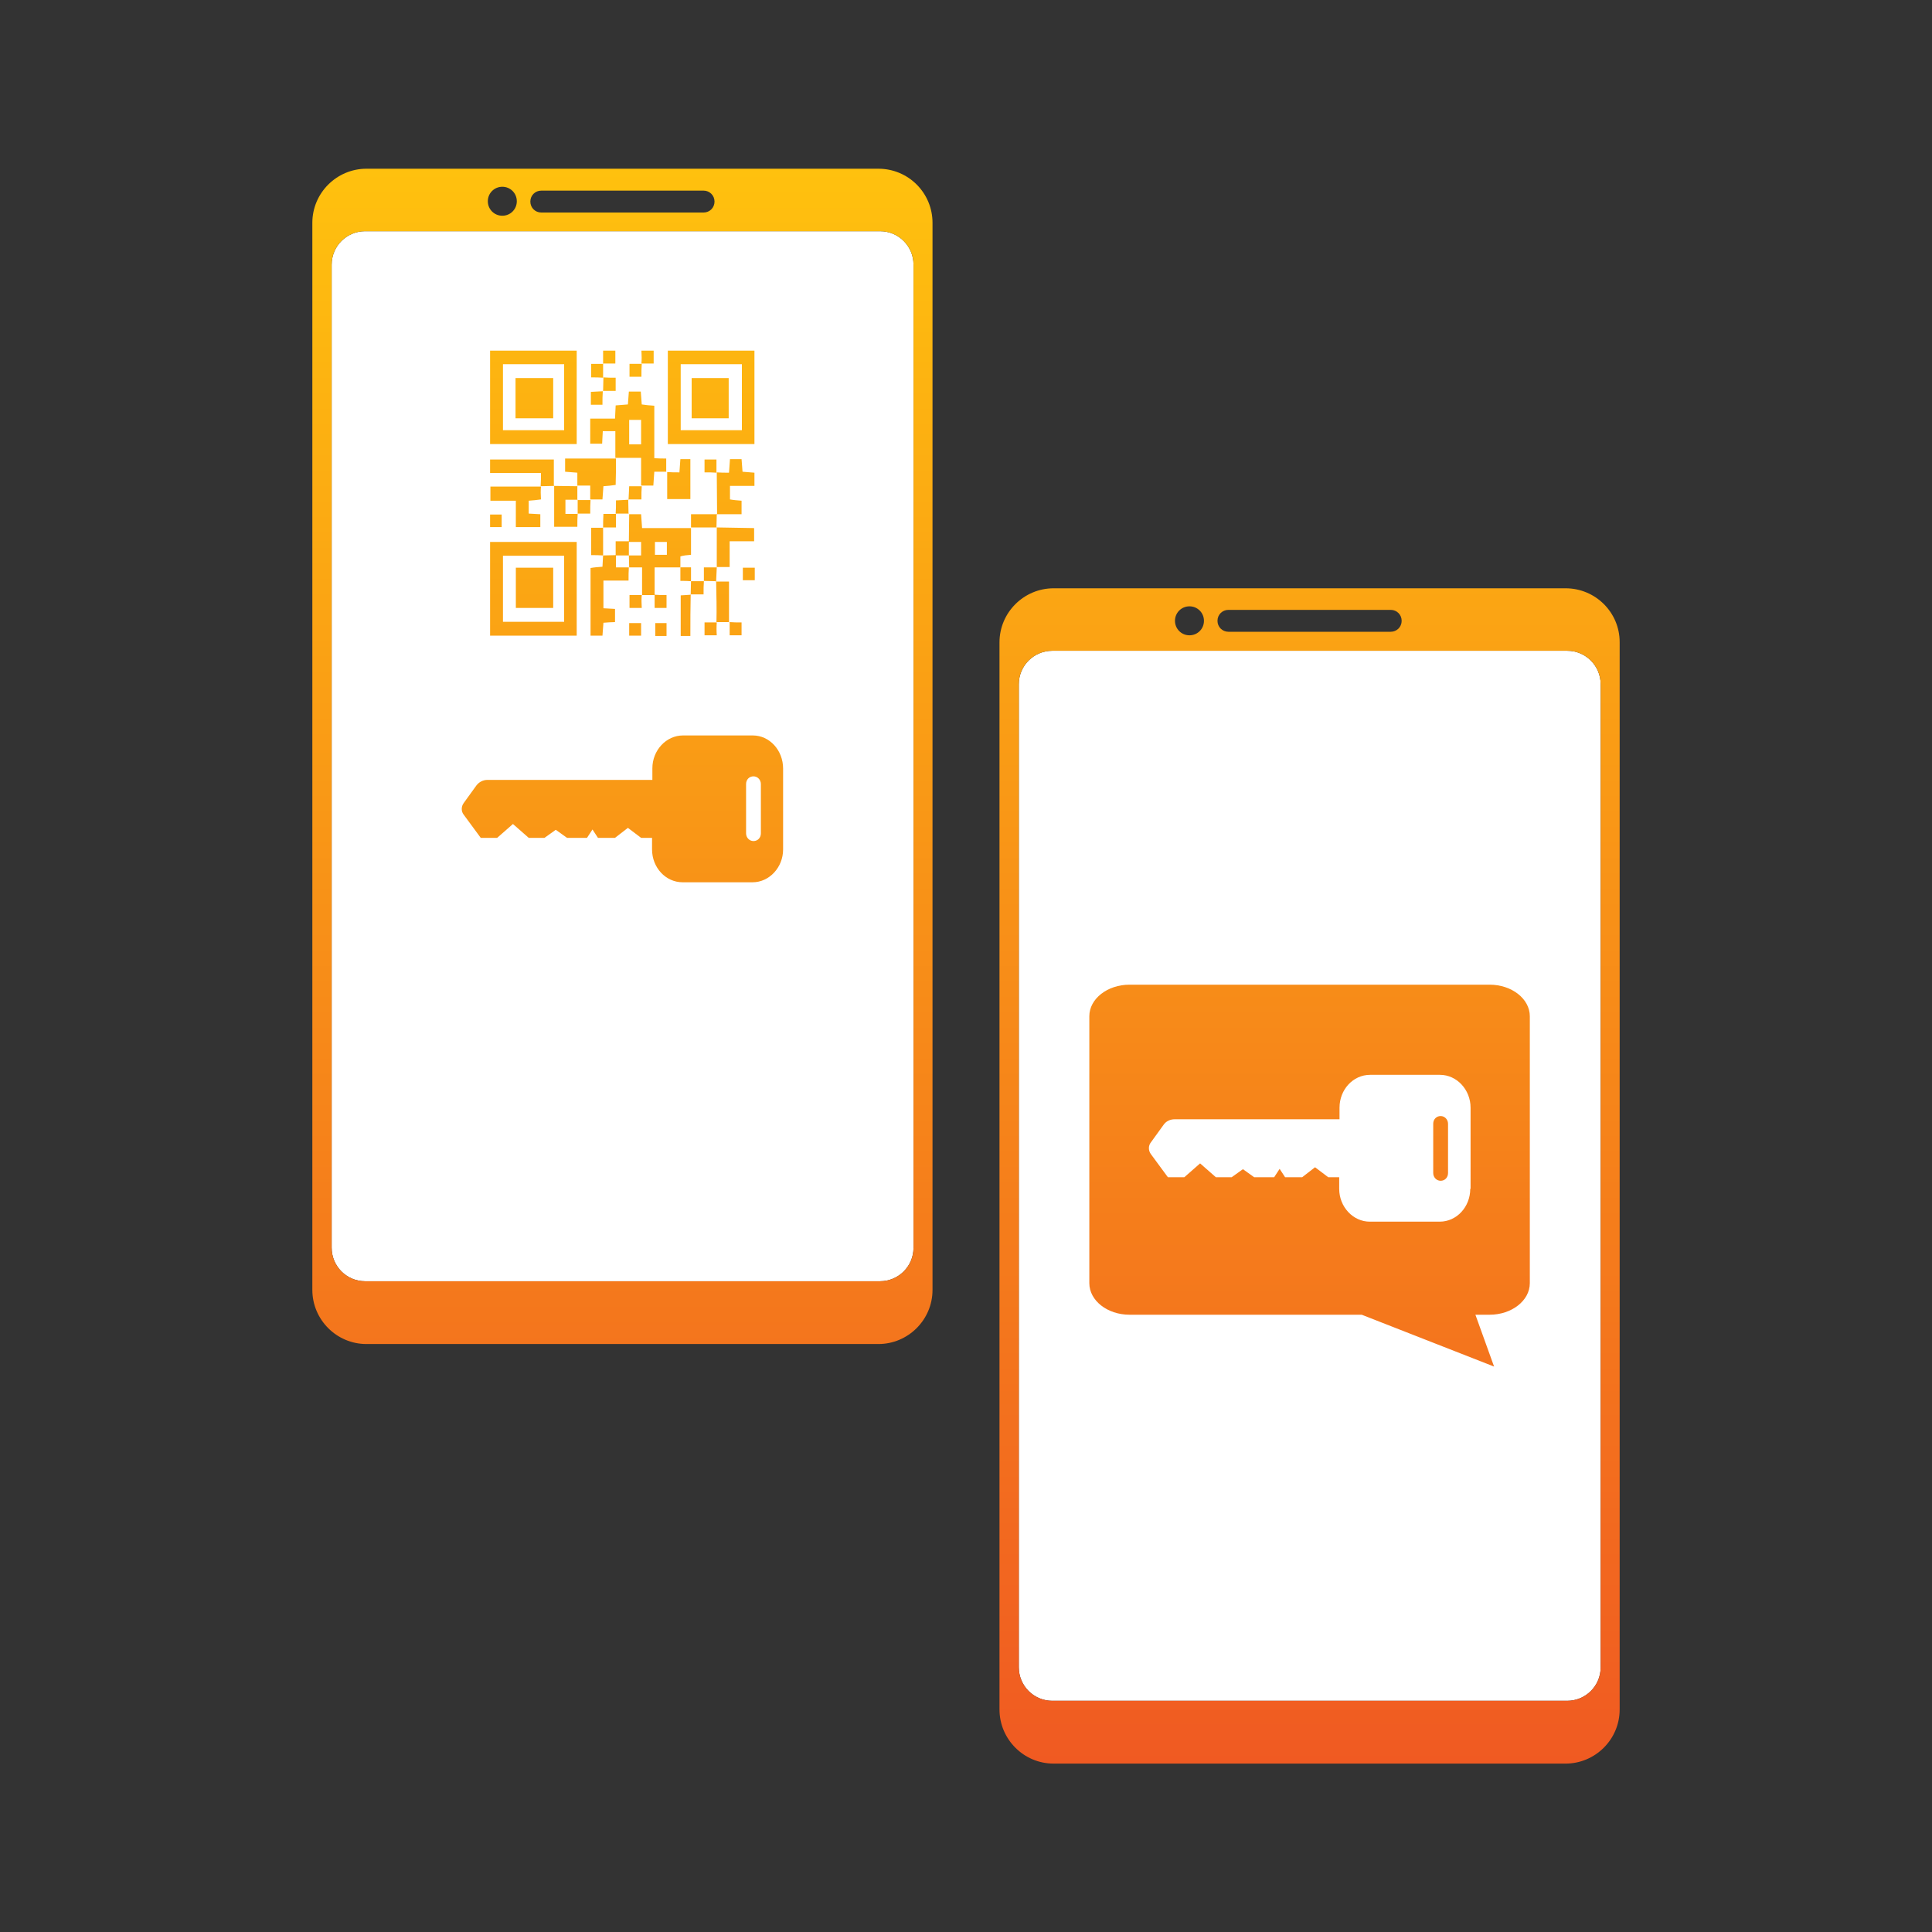<svg xmlns="http://www.w3.org/2000/svg" xmlns:xlink="http://www.w3.org/1999/xlink" id="Layer_1" x="0px" y="0px" viewBox="0 0 600 600" style="enable-background:new 0 0 600 600;" xml:space="preserve"><rect x="0" y="0" width="600" height="600" fill="#333333" stroke="none"/><style type="text/css">	.st0{fill:url(#SVGID_1_);}	.st1{fill:url(#SVGID_2_);}	.st2{fill:url(#SVGID_3_);}	.st3{fill:url(#SVGID_4_);}	.st4{fill:url(#SVGID_5_);}	.st5{fill:url(#SVGID_6_);}	.st6{fill:url(#SVGID_7_);}	.st7{fill:url(#SVGID_8_);}	.st8{fill:url(#SVGID_9_);}	.st9{fill:url(#SVGID_10_);}	.st10{fill:url(#SVGID_11_);}	.st11{fill:url(#SVGID_12_);}	.st12{fill:url(#SVGID_13_);}	.st13{fill:url(#SVGID_14_);}	.st14{fill:url(#SVGID_15_);}	.st15{fill:url(#SVGID_16_);}	.st16{fill:url(#SVGID_17_);}	.st17{fill:url(#SVGID_18_);}	.st18{fill:url(#SVGID_19_);}	.st19{fill:url(#SVGID_20_);}	.st20{fill:url(#SVGID_21_);}	.st21{fill:url(#SVGID_22_);}	.st22{fill:url(#SVGID_23_);}	.st23{fill:url(#SVGID_24_);}	.st24{fill:url(#SVGID_25_);}	.st25{fill:url(#SVGID_26_);}	.st26{fill:url(#SVGID_27_);}	.st27{fill:url(#SVGID_28_);}	.st28{fill:url(#SVGID_29_);}	.st29{fill:url(#SVGID_30_);}	.st30{fill:url(#SVGID_31_);}	.st31{fill:url(#SVGID_32_);}	.st32{fill:url(#SVGID_33_);}	.st33{fill:url(#SVGID_34_);}	.st34{fill:url(#SVGID_35_);}	.st35{fill:url(#SVGID_36_);}	.st36{fill:url(#SVGID_37_);}	.st37{fill:url(#SVGID_38_);}	.st38{fill:url(#SVGID_39_);}	.st39{fill:url(#SVGID_40_);}	.st40{fill:url(#SVGID_41_);}	.st41{fill:url(#SVGID_42_);}	.st42{fill:url(#SVGID_43_);}	.st43{fill:url(#SVGID_44_);}	.st44{fill:url(#SVGID_45_);}	.st45{fill:url(#SVGID_46_);}	.st46{fill:url(#SVGID_47_);}	.st47{fill:url(#SVGID_48_);}	.st48{fill:url(#SVGID_49_);}	.st49{fill:url(#SVGID_50_);}	.st50{fill:url(#SVGID_51_);}	.st51{fill:url(#SVGID_52_);}	.st52{fill:url(#SVGID_53_);}	.st53{fill:url(#SVGID_54_);}	.st54{fill:url(#SVGID_55_);}	.st55{fill:url(#SVGID_56_);}	.st56{fill:url(#SVGID_57_);}	.st57{fill:url(#SVGID_58_);}	.st58{fill:url(#SVGID_59_);}	.st59{fill:url(#SVGID_60_);}	.st60{fill:url(#SVGID_61_);}	.st61{fill:url(#SVGID_62_);}	.st62{fill:url(#SVGID_63_);}	.st63{fill:url(#SVGID_64_);}	.st64{fill:url(#SVGID_65_);}	.st65{fill:url(#SVGID_66_);}	.st66{fill:#FFFFFF;}	.st67{fill:url(#SVGID_67_);}</style><linearGradient id="SVGID_1_" gradientUnits="userSpaceOnUse" x1="-798.326" y1="330.454" x2="-798.326" y2="330.557">	<stop offset="0" style="stop-color:#FFC10E"></stop>	<stop offset="1" style="stop-color:#F05A22"></stop></linearGradient><path class="st0" d="M-798.3,330.6c0,0,0-0.1,0-0.1C-798.3,330.5-798.3,330.5-798.3,330.6z"></path><linearGradient id="SVGID_2_" gradientUnits="userSpaceOnUse" x1="-799.61" y1="334.022" x2="-799.61" y2="334.128">	<stop offset="0" style="stop-color:#FFC10E"></stop>	<stop offset="1" style="stop-color:#F05A22"></stop></linearGradient><path class="st1" d="M-799.6,334.1c0,0,0-0.1,0-0.1C-799.6,334.1-799.6,334.1-799.6,334.1z"></path><linearGradient id="SVGID_3_" gradientUnits="userSpaceOnUse" x1="-798.978" y1="272.775" x2="-798.978" y2="272.797">	<stop offset="0" style="stop-color:#FFC10E"></stop>	<stop offset="1" style="stop-color:#F05A22"></stop></linearGradient><path class="st2" d="M-799,272.8C-799,272.8-799,272.8-799,272.8C-799,272.8-799,272.8-799,272.8z"></path><linearGradient id="SVGID_4_" gradientUnits="userSpaceOnUse" x1="-796.471" y1="275.105" x2="-796.471" y2="275.106">	<stop offset="0" style="stop-color:#FFC10E"></stop>	<stop offset="1" style="stop-color:#F05A22"></stop></linearGradient><polygon class="st3" points="-796.5,275.1 -796.5,275.1 -796.5,275.1 "></polygon><linearGradient id="SVGID_5_" gradientUnits="userSpaceOnUse" x1="-797.201" y1="327.15" x2="-797.201" y2="327.274">	<stop offset="0" style="stop-color:#FFC10E"></stop>	<stop offset="1" style="stop-color:#F05A22"></stop></linearGradient><path class="st4" d="M-797.2,327.1c0,0,0,0.1,0,0.1C-797.2,327.2-797.2,327.2-797.2,327.1z"></path><linearGradient id="SVGID_6_" gradientUnits="userSpaceOnUse" x1="-798.301" y1="273.279" x2="-798.301" y2="273.28">	<stop offset="0" style="stop-color:#FFC10E"></stop>	<stop offset="1" style="stop-color:#F05A22"></stop></linearGradient><path class="st5" d="M-798.3,273.3C-798.3,273.3-798.3,273.3-798.3,273.3C-798.3,273.3-798.3,273.3-798.3,273.3z"></path><linearGradient id="SVGID_7_" gradientUnits="userSpaceOnUse" x1="-800.093" y1="335.295" x2="-800.093" y2="335.474">	<stop offset="0" style="stop-color:#FFC10E"></stop>	<stop offset="1" style="stop-color:#F05A22"></stop></linearGradient><path class="st6" d="M-800.1,335.3c0,0.1,0,0.1-0.1,0.2C-800.1,335.4-800.1,335.4-800.1,335.3z"></path><linearGradient id="SVGID_8_" gradientUnits="userSpaceOnUse" x1="-801.549" y1="338.993" x2="-801.549" y2="339.54">	<stop offset="0" style="stop-color:#FFC10E"></stop>	<stop offset="1" style="stop-color:#F05A22"></stop></linearGradient><path class="st7" d="M-801.7,339.5c0.1-0.2,0.1-0.4,0.2-0.5C-801.5,339.2-801.6,339.4-801.7,339.5z"></path><linearGradient id="SVGID_9_" gradientUnits="userSpaceOnUse" x1="-803.804" y1="344.384" x2="-803.804" y2="345.966">	<stop offset="0" style="stop-color:#FFC10E"></stop>	<stop offset="1" style="stop-color:#F05A22"></stop></linearGradient><path class="st8" d="M-803.5,344.4c-0.2,0.5-0.4,1.1-0.6,1.6C-803.9,345.4-803.7,344.9-803.5,344.4z"></path><linearGradient id="SVGID_10_" gradientUnits="userSpaceOnUse" x1="-804.404" y1="345.966" x2="-804.404" y2="347.512">	<stop offset="0" style="stop-color:#FFC10E"></stop>	<stop offset="1" style="stop-color:#F05A22"></stop></linearGradient><path class="st9" d="M-804.7,347.5c0.2-0.5,0.4-1,0.6-1.5C-804.3,346.5-804.5,347-804.7,347.5z"></path><linearGradient id="SVGID_11_" gradientUnits="userSpaceOnUse" x1="-805.72" y1="349.544" x2="-805.72" y2="350.812">	<stop offset="0" style="stop-color:#FFC10E"></stop>	<stop offset="1" style="stop-color:#F05A22"></stop></linearGradient><path class="st10" d="M-805.5,349.5c-0.2,0.4-0.3,0.8-0.5,1.3C-805.8,350.4-805.6,350-805.5,349.5z"></path><linearGradient id="SVGID_12_" gradientUnits="userSpaceOnUse" x1="-802.288" y1="340.524" x2="-802.288" y2="341.897">	<stop offset="0" style="stop-color:#FFC10E"></stop>	<stop offset="1" style="stop-color:#F05A22"></stop></linearGradient><path class="st11" d="M-802.5,341.9c0.2-0.5,0.4-0.9,0.5-1.4C-802.2,341-802.4,341.4-802.5,341.9z"></path><linearGradient id="SVGID_13_" gradientUnits="userSpaceOnUse" x1="-805.096" y1="347.927" x2="-805.096" y2="349.167">	<stop offset="0" style="stop-color:#FFC10E"></stop>	<stop offset="1" style="stop-color:#F05A22"></stop></linearGradient><path class="st12" d="M-804.9,347.9c-0.2,0.4-0.3,0.8-0.5,1.2C-805.2,348.8-805,348.3-804.9,347.9z"></path><linearGradient id="SVGID_14_" gradientUnits="userSpaceOnUse" x1="-801.014" y1="337.77" x2="-801.014" y2="337.927">	<stop offset="0" style="stop-color:#FFC10E"></stop>	<stop offset="1" style="stop-color:#F05A22"></stop></linearGradient><path class="st13" d="M-801,337.8c0,0.1,0,0.1-0.1,0.2C-801,337.9-801,337.8-801,337.8z"></path><linearGradient id="SVGID_15_" gradientUnits="userSpaceOnUse" x1="-803.052" y1="342.718" x2="-803.052" y2="343.704">	<stop offset="0" style="stop-color:#FFC10E"></stop>	<stop offset="1" style="stop-color:#F05A22"></stop></linearGradient><path class="st14" d="M-802.9,342.7c-0.1,0.3-0.3,0.7-0.4,1C-803.1,343.4-803,343-802.9,342.7z"></path><linearGradient id="SVGID_16_" gradientUnits="userSpaceOnUse" x1="-806.343" y1="351.139" x2="-806.343" y2="352.484">	<stop offset="0" style="stop-color:#FFC10E"></stop>	<stop offset="1" style="stop-color:#F05A22"></stop></linearGradient><path class="st15" d="M-806.6,352.5c0.2-0.4,0.3-0.9,0.5-1.3C-806.3,351.6-806.4,352-806.6,352.5z"></path><linearGradient id="SVGID_17_" gradientUnits="userSpaceOnUse" x1="-809.901" y1="352.729" x2="-809.901" y2="370.893">	<stop offset="0" style="stop-color:#FFC10E"></stop>	<stop offset="1" style="stop-color:#F05A22"></stop></linearGradient><path class="st16" d="M-806.7,352.7c-2.5,6.6-4.8,12.8-6.4,18.2C-811.5,365.5-809.2,359.3-806.7,352.7z"></path><linearGradient id="SVGID_18_" gradientUnits="userSpaceOnUse" x1="-799.687" y1="272.323" x2="-799.687" y2="272.368">	<stop offset="0" style="stop-color:#FFC10E"></stop>	<stop offset="1" style="stop-color:#F05A22"></stop></linearGradient><path class="st17" d="M-799.6,272.4C-799.7,272.4-799.7,272.3-799.6,272.4C-799.7,272.3-799.7,272.4-799.6,272.4z"></path><linearGradient id="SVGID_19_" gradientUnits="userSpaceOnUse" x1="-807.781" y1="270.872" x2="-807.781" y2="271.001">	<stop offset="0" style="stop-color:#FFC10E"></stop>	<stop offset="1" style="stop-color:#F05A22"></stop></linearGradient><path class="st18" d="M-808.1,271c0.2,0,0.5-0.1,0.7-0.1C-807.7,270.9-807.9,271-808.1,271z"></path><linearGradient id="SVGID_20_" gradientUnits="userSpaceOnUse" x1="-809.851" y1="271.397" x2="-809.851" y2="271.62">	<stop offset="0" style="stop-color:#FFC10E"></stop>	<stop offset="1" style="stop-color:#F05A22"></stop></linearGradient><path class="st19" d="M-809.5,271.4c-0.2,0.1-0.4,0.1-0.6,0.2C-810,271.5-809.7,271.5-809.5,271.4z"></path><linearGradient id="SVGID_21_" gradientUnits="userSpaceOnUse" x1="-806.81" y1="270.758" x2="-806.81" y2="270.838">	<stop offset="0" style="stop-color:#FFC10E"></stop>	<stop offset="1" style="stop-color:#F05A22"></stop></linearGradient><path class="st20" d="M-807.2,270.8c0.3,0,0.6-0.1,0.8-0.1C-806.7,270.8-807,270.8-807.2,270.8z"></path><linearGradient id="SVGID_22_" gradientUnits="userSpaceOnUse" x1="-811.975" y1="272.273" x2="-811.975" y2="272.691">	<stop offset="0" style="stop-color:#FFC10E"></stop>	<stop offset="1" style="stop-color:#F05A22"></stop></linearGradient><path class="st21" d="M-811.6,272.3c-0.3,0.1-0.5,0.3-0.8,0.4C-812.1,272.5-811.8,272.4-811.6,272.3z"></path><linearGradient id="SVGID_23_" gradientUnits="userSpaceOnUse" x1="-810.882" y1="271.776" x2="-810.882" y2="272.088">	<stop offset="0" style="stop-color:#FFC10E"></stop>	<stop offset="1" style="stop-color:#F05A22"></stop></linearGradient><path class="st22" d="M-811.2,272.1c0.2-0.1,0.5-0.2,0.7-0.3C-810.8,271.9-811,272-811.2,272.1z"></path><linearGradient id="SVGID_24_" gradientUnits="userSpaceOnUse" x1="-808.822" y1="271.067" x2="-808.822" y2="271.287">	<stop offset="0" style="stop-color:#FFC10E"></stop>	<stop offset="1" style="stop-color:#F05A22"></stop></linearGradient><path class="st23" d="M-808.4,271.1c-0.3,0.1-0.5,0.1-0.8,0.2C-809,271.2-808.7,271.1-808.4,271.1z"></path><linearGradient id="SVGID_25_" gradientUnits="userSpaceOnUse" x1="-801.224" y1="271.579" x2="-801.224" y2="271.644">	<stop offset="0" style="stop-color:#FFC10E"></stop>	<stop offset="1" style="stop-color:#F05A22"></stop></linearGradient><path class="st24" d="M-801.3,271.6c0.1,0,0.1,0,0.2,0.1C-801.2,271.6-801.2,271.6-801.3,271.6z"></path><linearGradient id="SVGID_26_" gradientUnits="userSpaceOnUse" x1="-802.6" y1="271.04" x2="-802.6" y2="271.285">	<stop offset="0" style="stop-color:#FFC10E"></stop>	<stop offset="1" style="stop-color:#F05A22"></stop></linearGradient><path class="st25" d="M-803.1,271c0.3,0.1,0.6,0.1,0.9,0.2C-802.4,271.2-802.8,271.1-803.1,271z"></path><linearGradient id="SVGID_27_" gradientUnits="userSpaceOnUse" x1="-800.433" y1="271.925" x2="-800.433" y2="271.987">	<stop offset="0" style="stop-color:#FFC10E"></stop>	<stop offset="1" style="stop-color:#F05A22"></stop></linearGradient><path class="st26" d="M-800.4,272c0,0-0.1,0-0.1-0.1C-800.5,271.9-800.4,272-800.4,272z"></path><linearGradient id="SVGID_28_" gradientUnits="userSpaceOnUse" x1="-804.709" y1="270.75" x2="-804.709" y2="270.818">	<stop offset="0" style="stop-color:#FFC10E"></stop>	<stop offset="1" style="stop-color:#F05A22"></stop></linearGradient><path class="st27" d="M-805.1,270.8c0.3,0,0.5,0,0.8,0.1C-804.6,270.8-804.8,270.8-805.1,270.8z"></path><linearGradient id="SVGID_29_" gradientUnits="userSpaceOnUse" x1="-805.7" y1="270.734" x2="-805.7" y2="270.744">	<stop offset="0" style="stop-color:#FFC10E"></stop>	<stop offset="1" style="stop-color:#F05A22"></stop></linearGradient><path class="st28" d="M-805.3,270.7c-0.3,0-0.6,0-0.9,0C-805.8,270.7-805.6,270.7-805.3,270.7z"></path><linearGradient id="SVGID_30_" gradientUnits="userSpaceOnUse" x1="-803.695" y1="270.839" x2="-803.695" y2="270.995">	<stop offset="0" style="stop-color:#FFC10E"></stop>	<stop offset="1" style="stop-color:#F05A22"></stop></linearGradient><path class="st29" d="M-804.1,270.8c0.3,0,0.6,0.1,0.9,0.2C-803.5,270.9-803.8,270.9-804.1,270.8z"></path><linearGradient id="SVGID_31_" gradientUnits="userSpaceOnUse" x1="-804.816" y1="503.475" x2="-804.816" y2="504.657">	<stop offset="0" style="stop-color:#FFC10E"></stop>	<stop offset="1" style="stop-color:#F05A22"></stop></linearGradient><path class="st30" d="M-805.5,503.5c0.4,0.4,0.9,0.8,1.4,1.2C-804.6,504.3-805.1,503.9-805.5,503.5z"></path><linearGradient id="SVGID_32_" gradientUnits="userSpaceOnUse" x1="-806.116" y1="502.311" x2="-806.116" y2="503.46">	<stop offset="0" style="stop-color:#FFC10E"></stop>	<stop offset="1" style="stop-color:#F05A22"></stop></linearGradient><path class="st31" d="M-805.5,503.5c-0.4-0.4-0.8-0.8-1.2-1.1C-806.3,502.7-805.9,503.1-805.5,503.5z"></path><linearGradient id="SVGID_33_" gradientUnits="userSpaceOnUse" x1="-807.533" y1="500.834" x2="-807.533" y2="502.078">	<stop offset="0" style="stop-color:#FFC10E"></stop>	<stop offset="1" style="stop-color:#F05A22"></stop></linearGradient><path class="st32" d="M-808.1,500.8c0.4,0.4,0.8,0.8,1.2,1.2C-807.3,501.7-807.7,501.3-808.1,500.8z"></path><linearGradient id="SVGID_34_" gradientUnits="userSpaceOnUse" x1="-803.321" y1="504.741" x2="-803.321" y2="505.844">	<stop offset="0" style="stop-color:#FFC10E"></stop>	<stop offset="1" style="stop-color:#F05A22"></stop></linearGradient><path class="st33" d="M-802.6,505.8c-0.5-0.4-1-0.7-1.4-1.1C-803.6,505.1-803.1,505.5-802.6,505.8 C-802.6,505.8-802.6,505.8-802.6,505.8z"></path><linearGradient id="SVGID_35_" gradientUnits="userSpaceOnUse" x1="-801.721" y1="271.285" x2="-801.721" y2="271.579">	<stop offset="0" style="stop-color:#FFC10E"></stop>	<stop offset="1" style="stop-color:#F05A22"></stop></linearGradient><path class="st34" d="M-801.3,271.6c-0.3-0.1-0.6-0.2-0.8-0.3C-801.9,271.4-801.6,271.5-801.3,271.6z"></path><linearGradient id="SVGID_36_" gradientUnits="userSpaceOnUse" x1="-803.155" y1="270.995" x2="-803.155" y2="271.04">	<stop offset="0" style="stop-color:#FFC10E"></stop>	<stop offset="1" style="stop-color:#F05A22"></stop></linearGradient><path class="st35" d="M-803.3,271c0.1,0,0.1,0,0.2,0C-803.1,271-803.2,271-803.3,271z"></path><linearGradient id="SVGID_37_" gradientUnits="userSpaceOnUse" x1="-797.386" y1="273.28" x2="-797.386" y2="275.105">	<stop offset="0" style="stop-color:#FFC10E"></stop>	<stop offset="1" style="stop-color:#F05A22"></stop></linearGradient><path class="st36" d="M-796.5,275.1c-0.6-0.7-1.2-1.3-1.8-1.8C-797.6,273.8-797,274.4-796.5,275.1z"></path><linearGradient id="SVGID_38_" gradientUnits="userSpaceOnUse" x1="-810.348" y1="271.62" x2="-810.348" y2="271.776">	<stop offset="0" style="stop-color:#FFC10E"></stop>	<stop offset="1" style="stop-color:#F05A22"></stop></linearGradient><path class="st37" d="M-810.5,271.8c0.1-0.1,0.3-0.1,0.4-0.2C-810.3,271.7-810.4,271.7-810.5,271.8z"></path><linearGradient id="SVGID_39_" gradientUnits="userSpaceOnUse" x1="-800.049" y1="271.987" x2="-800.049" y2="272.323">	<stop offset="0" style="stop-color:#FFC10E"></stop>	<stop offset="1" style="stop-color:#F05A22"></stop></linearGradient><path class="st38" d="M-800.4,272c0.2,0.1,0.4,0.2,0.6,0.3C-799.9,272.2-800.2,272.1-800.4,272z"></path><linearGradient id="SVGID_40_" gradientUnits="userSpaceOnUse" x1="-800.82" y1="271.644" x2="-800.82" y2="271.925">	<stop offset="0" style="stop-color:#FFC10E"></stop>	<stop offset="1" style="stop-color:#F05A22"></stop></linearGradient><path class="st39" d="M-800.5,271.9c-0.2-0.1-0.4-0.2-0.7-0.3C-800.9,271.7-800.7,271.8-800.5,271.9z"></path><linearGradient id="SVGID_41_" gradientUnits="userSpaceOnUse" x1="-807.333" y1="270.838" x2="-807.333" y2="270.872">	<stop offset="0" style="stop-color:#FFC10E"></stop>	<stop offset="1" style="stop-color:#F05A22"></stop></linearGradient><path class="st40" d="M-807.2,270.8c-0.1,0-0.1,0-0.2,0C-807.4,270.9-807.3,270.8-807.2,270.8z"></path><linearGradient id="SVGID_42_" gradientUnits="userSpaceOnUse" x1="-811.408" y1="272.088" x2="-811.408" y2="272.273">	<stop offset="0" style="stop-color:#FFC10E"></stop>	<stop offset="1" style="stop-color:#F05A22"></stop></linearGradient><path class="st41" d="M-811.2,272.1c-0.1,0.1-0.2,0.1-0.4,0.2C-811.5,272.2-811.3,272.1-811.2,272.1z"></path><linearGradient id="SVGID_43_" gradientUnits="userSpaceOnUse" x1="-806.258" y1="270.744" x2="-806.258" y2="270.758">	<stop offset="0" style="stop-color:#FFC10E"></stop>	<stop offset="1" style="stop-color:#F05A22"></stop></linearGradient><path class="st42" d="M-806.1,270.7c-0.1,0-0.2,0-0.3,0C-806.3,270.8-806.2,270.7-806.1,270.7z"></path><linearGradient id="SVGID_44_" gradientUnits="userSpaceOnUse" x1="-808.276" y1="271.001" x2="-808.276" y2="271.067">	<stop offset="0" style="stop-color:#FFC10E"></stop>	<stop offset="1" style="stop-color:#F05A22"></stop></linearGradient><path class="st43" d="M-808.1,271c-0.1,0-0.2,0-0.3,0.1C-808.3,271-808.2,271-808.1,271z"></path><linearGradient id="SVGID_45_" gradientUnits="userSpaceOnUse" x1="-809.383" y1="271.287" x2="-809.383" y2="271.397">	<stop offset="0" style="stop-color:#FFC10E"></stop>	<stop offset="1" style="stop-color:#F05A22"></stop></linearGradient><path class="st44" d="M-809.2,271.3c-0.1,0-0.2,0.1-0.3,0.1C-809.4,271.4-809.3,271.3-809.2,271.3z"></path><linearGradient id="SVGID_46_" gradientUnits="userSpaceOnUse" x1="-804.226" y1="270.818" x2="-804.226" y2="270.839">	<stop offset="0" style="stop-color:#FFC10E"></stop>	<stop offset="1" style="stop-color:#F05A22"></stop></linearGradient><path class="st45" d="M-804.1,270.8c-0.1,0-0.1,0-0.2,0C-804.3,270.8-804.2,270.8-804.1,270.8z"></path><linearGradient id="SVGID_47_" gradientUnits="userSpaceOnUse" x1="-805.187" y1="270.74" x2="-805.187" y2="270.75">	<stop offset="0" style="stop-color:#FFC10E"></stop>	<stop offset="1" style="stop-color:#F05A22"></stop></linearGradient><path class="st46" d="M-805.1,270.8c-0.1,0-0.1,0-0.2,0C-805.2,270.7-805.2,270.7-805.1,270.8z"></path><linearGradient id="SVGID_48_" gradientUnits="userSpaceOnUse" x1="-804.779" y1="347.512" x2="-804.779" y2="347.927">	<stop offset="0" style="stop-color:#FFC10E"></stop>	<stop offset="1" style="stop-color:#F05A22"></stop></linearGradient><path class="st47" d="M-804.9,347.9c0.1-0.1,0.1-0.3,0.2-0.4C-804.8,347.7-804.8,347.8-804.9,347.9z"></path><linearGradient id="SVGID_49_" gradientUnits="userSpaceOnUse" x1="-803.371" y1="343.704" x2="-803.371" y2="344.384">	<stop offset="0" style="stop-color:#FFC10E"></stop>	<stop offset="1" style="stop-color:#F05A22"></stop></linearGradient><path class="st48" d="M-803.2,343.7c-0.1,0.2-0.2,0.5-0.3,0.7C-803.4,344.2-803.3,343.9-803.2,343.7z"></path><linearGradient id="SVGID_50_" gradientUnits="userSpaceOnUse" x1="-802.706" y1="341.897" x2="-802.706" y2="342.718">	<stop offset="0" style="stop-color:#FFC10E"></stop>	<stop offset="1" style="stop-color:#F05A22"></stop></linearGradient><path class="st49" d="M-802.5,341.9c-0.1,0.3-0.2,0.5-0.3,0.8C-802.8,342.4-802.7,342.2-802.5,341.9z"></path><linearGradient id="SVGID_51_" gradientUnits="userSpaceOnUse" x1="-806.645" y1="352.484" x2="-806.645" y2="352.729">	<stop offset="0" style="stop-color:#FFC10E"></stop>	<stop offset="1" style="stop-color:#F05A22"></stop></linearGradient><path class="st50" d="M-806.6,352.5c0,0.1-0.1,0.2-0.1,0.2C-806.7,352.6-806.6,352.6-806.6,352.5z"></path><linearGradient id="SVGID_52_" gradientUnits="userSpaceOnUse" x1="-799.322" y1="272.368" x2="-799.322" y2="272.775">	<stop offset="0" style="stop-color:#FFC10E"></stop>	<stop offset="1" style="stop-color:#F05A22"></stop></linearGradient><path class="st51" d="M-799.6,272.4c0.2,0.1,0.4,0.3,0.7,0.4C-799.2,272.6-799.4,272.5-799.6,272.4z"></path><linearGradient id="SVGID_53_" gradientUnits="userSpaceOnUse" x1="-806.024" y1="350.812" x2="-806.024" y2="351.139">	<stop offset="0" style="stop-color:#FFC10E"></stop>	<stop offset="1" style="stop-color:#F05A22"></stop></linearGradient><path class="st52" d="M-806.1,351.1c0-0.1,0.1-0.2,0.1-0.3C-806,350.9-806,351-806.1,351.1z"></path><linearGradient id="SVGID_54_" gradientUnits="userSpaceOnUse" x1="-806.832" y1="502.078" x2="-806.832" y2="502.311">	<stop offset="0" style="stop-color:#FFC10E"></stop>	<stop offset="1" style="stop-color:#F05A22"></stop></linearGradient><path class="st53" d="M-806.9,502.1c0.1,0.1,0.2,0.2,0.2,0.2C-806.8,502.2-806.9,502.2-806.9,502.1z"></path><linearGradient id="SVGID_55_" gradientUnits="userSpaceOnUse" x1="-801.839" y1="339.54" x2="-801.839" y2="340.524">	<stop offset="0" style="stop-color:#FFC10E"></stop>	<stop offset="1" style="stop-color:#F05A22"></stop></linearGradient><path class="st54" d="M-802,340.5c0.1-0.3,0.2-0.7,0.4-1C-801.8,339.9-801.9,340.2-802,340.5z"></path><linearGradient id="SVGID_56_" gradientUnits="userSpaceOnUse" x1="-805.406" y1="349.167" x2="-805.406" y2="349.544">	<stop offset="0" style="stop-color:#FFC10E"></stop>	<stop offset="1" style="stop-color:#F05A22"></stop></linearGradient><path class="st55" d="M-805.3,349.2c0,0.1-0.1,0.3-0.1,0.4C-805.4,349.4-805.4,349.3-805.3,349.2z"></path><linearGradient id="SVGID_57_" gradientUnits="userSpaceOnUse" x1="-805.509" y1="503.46" x2="-805.509" y2="503.475">	<stop offset="0" style="stop-color:#FFC10E"></stop>	<stop offset="1" style="stop-color:#F05A22"></stop></linearGradient><path class="st56" d="M-805.5,503.5C-805.5,503.5-805.5,503.5-805.5,503.5C-805.5,503.5-805.5,503.5-805.5,503.5z"></path><linearGradient id="SVGID_58_" gradientUnits="userSpaceOnUse" x1="-804.08" y1="504.657" x2="-804.08" y2="504.741">	<stop offset="0" style="stop-color:#FFC10E"></stop>	<stop offset="1" style="stop-color:#F05A22"></stop></linearGradient><path class="st57" d="M-804,504.7c0,0-0.1-0.1-0.1-0.1C-804.1,504.7-804.1,504.7-804,504.7z"></path><linearGradient id="SVGID_59_" gradientUnits="userSpaceOnUse" x1="-801.244" y1="337.927" x2="-801.244" y2="338.993">	<stop offset="0" style="stop-color:#FFC10E"></stop>	<stop offset="1" style="stop-color:#F05A22"></stop></linearGradient><path class="st58" d="M-801.4,339c0.1-0.4,0.3-0.7,0.4-1.1C-801.2,338.3-801.3,338.6-801.4,339z"></path><linearGradient id="SVGID_60_" gradientUnits="userSpaceOnUse" x1="-798.967" y1="330.557" x2="-798.967" y2="334.022">	<stop offset="0" style="stop-color:#FFC10E"></stop>	<stop offset="1" style="stop-color:#F05A22"></stop></linearGradient><path class="st59" d="M-798.3,330.6c-0.4,1.1-0.8,2.3-1.2,3.5C-799.2,332.8-798.7,331.7-798.3,330.6z"></path><linearGradient id="SVGID_61_" gradientUnits="userSpaceOnUse" x1="-798.632" y1="272.797" x2="-798.632" y2="273.279">	<stop offset="0" style="stop-color:#FFC10E"></stop>	<stop offset="1" style="stop-color:#F05A22"></stop></linearGradient><path class="st60" d="M-799,272.8c0.2,0.2,0.4,0.3,0.7,0.5C-798.5,273.1-798.7,272.9-799,272.8z"></path><linearGradient id="SVGID_62_" gradientUnits="userSpaceOnUse" x1="-797.764" y1="327.274" x2="-797.764" y2="330.454">	<stop offset="0" style="stop-color:#FFC10E"></stop>	<stop offset="1" style="stop-color:#F05A22"></stop></linearGradient><path class="st61" d="M-797.2,327.3c-0.3,1-0.7,2.1-1.1,3.2C-797.9,329.3-797.6,328.3-797.2,327.3z"></path><linearGradient id="SVGID_63_" gradientUnits="userSpaceOnUse" x1="-800.555" y1="335.474" x2="-800.555" y2="337.77">	<stop offset="0" style="stop-color:#FFC10E"></stop>	<stop offset="1" style="stop-color:#F05A22"></stop></linearGradient><path class="st62" d="M-801,337.8c0.3-0.8,0.6-1.5,0.9-2.3C-800.4,336.2-800.7,337-801,337.8z"></path><linearGradient id="SVGID_64_" gradientUnits="userSpaceOnUse" x1="-799.845" y1="334.128" x2="-799.845" y2="335.295">	<stop offset="0" style="stop-color:#FFC10E"></stop>	<stop offset="1" style="stop-color:#F05A22"></stop></linearGradient><path class="st63" d="M-799.6,334.1c-0.1,0.4-0.3,0.8-0.4,1.2C-799.9,334.9-799.8,334.5-799.6,334.1z"></path><linearGradient id="SVGID_65_" gradientUnits="userSpaceOnUse" x1="-805.366" y1="500.834" x2="-805.366" y2="505.844">	<stop offset="0" style="stop-color:#FFC10E"></stop>	<stop offset="1" style="stop-color:#F05A22"></stop></linearGradient><path class="st64" d="M-802.6,505.8c-0.5-0.4-1-0.7-1.4-1.1c0,0-0.1-0.1-0.1-0.1c-0.5-0.4-0.9-0.8-1.4-1.2c0,0,0,0,0,0 c-0.4-0.4-0.8-0.8-1.2-1.1c-0.1-0.1-0.2-0.2-0.2-0.2c-0.4-0.4-0.8-0.8-1.2-1.2c0,0,0,0,0,0C-806.6,502.8-804.7,504.5-802.6,505.8z"></path><linearGradient id="SVGID_66_" gradientUnits="userSpaceOnUse" x1="-805.366" y1="500.834" x2="-805.366" y2="505.844">	<stop offset="0" style="stop-color:#FFC10E"></stop>	<stop offset="1" style="stop-color:#F05A22"></stop></linearGradient><path class="st65" d="M-802.6,505.8c-0.5-0.4-1-0.7-1.4-1.1c0,0-0.1-0.1-0.1-0.1c-0.5-0.4-0.9-0.8-1.4-1.2c0,0,0,0,0,0 c-0.4-0.4-0.8-0.8-1.2-1.1c-0.1-0.1-0.2-0.2-0.2-0.2c-0.4-0.4-0.8-0.8-1.2-1.2c0,0,0,0,0,0C-806.6,502.8-804.7,504.5-802.6,505.8z"></path><g>	<path class="st66" d="M283.7,387.5c0,5.8-4.7,10.4-10.4,10.4H113.4c-5.8,0-10.4-4.7-10.4-10.4V82.2c0-5.8,4.7-10.4,10.4-10.4h159.9  c5.8,0,10.4,4.7,10.4,10.4V387.5z"></path>	<path class="st66" d="M497.1,517.8c0,5.8-4.7,10.4-10.4,10.4H326.8c-5.8,0-10.4-4.7-10.4-10.4V212.5c0-5.8,4.7-10.4,10.4-10.4  h159.9c5.8,0,10.4,4.7,10.4,10.4V517.8z"></path>	<linearGradient id="SVGID_67_" gradientUnits="userSpaceOnUse" x1="300" y1="52.426" x2="300" y2="547.574">		<stop offset="0" style="stop-color:#FFC10E"></stop>		<stop offset="1" style="stop-color:#F05A22"></stop>	</linearGradient>	<path class="st67" d="M272.8,52.4h-159c-9.2,0-16.8,7.5-16.8,16.8v331.4c0,9.2,7.5,16.8,16.8,16.8h159c9.2,0,16.8-7.5,16.8-16.8  V69.2C289.6,59.9,282.1,52.4,272.8,52.4z M168.1,59.2h50.4c1.9,0,3.4,1.5,3.4,3.4c0,1.9-1.5,3.4-3.4,3.4h-50.4  c-1.9,0-3.4-1.5-3.4-3.4C164.7,60.7,166.2,59.2,168.1,59.2z M156,58c2.5,0,4.5,2,4.5,4.5c0,2.5-2,4.5-4.5,4.5c-2.5,0-4.5-2-4.5-4.5  C151.5,60,153.5,58,156,58z M283.7,387.5c0,5.8-4.7,10.4-10.4,10.4H113.4c-5.8,0-10.4-4.7-10.4-10.4V82.2c0-5.8,4.7-10.4,10.4-10.4  h159.9c5.8,0,10.4,4.7,10.4,10.4V387.5z M233.8,228.4h-21.7c-5.2,0-9.5,4.6-9.5,10.2v3.6h-51.2c-1.4,0-2.7,0.7-3.5,1.8l-3.9,5.4  c-0.8,1.1-0.8,2.6,0,3.6l5.3,7.2h5.1l4.9-4.3l4.9,4.3h4.9l3.5-2.5l3.5,2.5h6.2l1.7-2.6l1.7,2.6h5.3l4-3.1l4.1,3.1h3.4v3.6  c0,5.6,4.2,10.2,9.5,10.2h21.7c5.2,0,9.5-4.6,9.5-10.2v-25.1C243.2,233,239,228.4,233.8,228.4z M236.3,258.8c0,1.4-1,2.4-2.3,2.4  c-1.3,0-2.3-1.1-2.3-2.4v-15.3c0-1.4,1-2.4,2.3-2.4c1.3,0,2.3,1.1,2.3,2.4V258.8z M199.3,184.8  C199.3,184.7,199.3,184.7,199.3,184.8C199.3,184.7,199.2,184.7,199.3,184.8L199.3,184.8z M195.3,176.2  C195.3,176.1,195.3,176.1,195.3,176.2C195.3,176.1,195.3,176.1,195.3,176.2L195.3,176.2z M203.3,184.7  C203.2,184.7,203.2,184.7,203.3,184.7C203.2,184.7,203.2,184.7,203.3,184.7L203.3,184.7z M211.2,176.1  C211.2,176.1,211.2,176.1,211.2,176.1C211.1,176.1,211.1,176.1,211.2,176.1L211.2,176.1z M195.2,159.6  C195.3,159.6,195.3,159.6,195.2,159.6C195.3,159.6,195.3,159.6,195.2,159.6L195.2,159.6z M214.6,172.3c0-2.8,0-5.5,0-8.3  c-5,0-10.1,0-15.2,0c-0.1-1.6-0.2-2.9-0.3-4.3c-1.4,0-2.6,0-3.7,0c0,2.9-0.1,5.7-0.1,8.6c1.2,0,2.4,0,3.8,0c0,1.4,0,2.6,0,4.2  c-1.3,0-2.6,0-3.8,0c0,1.2,0.1,2.4,0.1,3.7c1.2,0,2.5,0,4,0c0,3.1,0,5.8,0,8.6c1.3,0,2.6,0,3.9,0c0-2.8,0-5.6,0-8.6  c2.9,0,5.5,0,8,0c0-1.1,0-2.2,0-3.4C212.3,172.5,213.3,172.4,214.6,172.3z M207.1,172.3c-1.4,0-2.4,0-3.7,0c0-1.4,0-2.6,0-4  c1.2,0,2.4,0,3.7,0C207.1,169.6,207.1,170.9,207.1,172.3z M214.6,163.8C214.6,163.9,214.6,163.9,214.6,163.8  C214.6,163.9,214.6,163.9,214.6,163.8L214.6,163.8z M195.3,176.2c-1.3,0-2.5,0-4,0c0-1.5,0-2.6,0-3.8c-1.4,0-2.7,0.1-4.1,0.1  c0,0,0.1-0.1,0.1-0.1c-0.1,1.2-0.1,2.4-0.2,3.6c-1.4,0.1-2.6,0.2-3.7,0.4c0,7.2,0,14.1,0,21c1.3,0,2.5,0,3.7,0  c0.1-1.5,0.2-2.7,0.3-4c1.4-0.1,2.5-0.2,3.6-0.2c0-1.5,0-2.7,0-4.1c-1.3-0.1-2.4-0.1-3.6-0.2c0-2.9,0-5.5,0-8.6c2.7,0,5.2,0,7.8,0  C195.2,178.7,195.2,177.4,195.3,176.2L195.3,176.2z M191.3,142.4c-5.2,0-10.5,0-15.8,0c0,1.5,0,2.8,0,4.1c1.3,0.1,2.5,0.2,3.8,0.3  c0,1.5,0,2.8,0,4.1l-0.1-0.1c1.3,0,2.5,0,4.1,0c0,1.7,0,3,0,4.4l-0.1-0.1c1.3,0,2.6,0,3.9,0c0.1-1.6,0.2-2.8,0.3-4.1  c1.4-0.1,2.5-0.2,3.8-0.4C191.3,147.8,191.3,145.1,191.3,142.4C191.3,142.3,191.3,142.4,191.3,142.4z M222.6,146.7  c0,4.4,0.1,8.7,0.1,13.1c0,0-0.1-0.1-0.1-0.1c2.6,0,5.2,0,7.7,0c0-1.7,0-2.9,0-4.2c-1.3-0.1-2.5-0.2-3.6-0.4c0-1.5,0-2.7,0-4.2  c2.6,0,5.1,0,7.6,0c0-1.5,0-2.7,0-4.1c-1.3-0.1-2.5-0.2-3.7-0.3c-0.1-1.5-0.2-2.8-0.3-3.9c-1.4,0-2.5,0-3.6,0  c-0.1,1.4-0.2,2.7-0.3,4.2C225,146.8,223.7,146.8,222.6,146.7L222.6,146.7z M168,151.1c-5.3,0-10.5,0-15.7,0c0,1.6,0,2.8,0,4.4  c2.7,0,5.2,0,7.9,0c0,2.9,0,5.6,0,8.2c2.7,0,5.2,0,7.6,0c0-1.5,0-2.7,0-4c-1.3-0.1-2.4-0.1-3.6-0.2c0-1.5,0-2.7,0-4  c1.3-0.1,2.5-0.2,3.8-0.4C167.9,153.6,167.9,152.3,168,151.1L168,151.1z M167.9,151c1.4,0,2.8-0.1,4.2-0.1c0,0-0.1,0.1-0.1,0.1  c0-2.8,0-5.6,0-8.3c-6.9,0-13.3,0-19.8,0c0,1.4,0,2.7,0,4.2c5.3,0,10.5,0,15.8,0C168,148.4,168,149.7,167.9,151  C168,151.1,167.9,151,167.9,151z M222.6,163.8c0,4.1,0,8.2,0,12.4l-0.1-0.1c1.3,0,2.6,0,4.1,0c0-2.8,0-5.3,0-8c2.7,0,5.2,0,7.6,0  c0-1.5,0-2.7,0-4.1C230.2,163.9,226.4,163.9,222.6,163.8L222.6,163.8z M207.2,146.6c0,2.8,0,5.6,0,8.4c2.6,0,4.9,0,7.2,0  c0-4.3,0-8.3,0-12.4c-1.1,0-2.1,0-3.1,0c-0.1,1.4-0.2,2.7-0.3,4.1C209.6,146.7,208.4,146.7,207.2,146.6  C207.1,146.7,207.2,146.6,207.2,146.6z M179.4,159.6c-1.2,0-2.4,0-3.8,0c0-1.4,0-2.7,0-4.4c1.3,0,2.6,0,3.8,0l-0.1,0.1  c0-1.5,0-2.9,0-4.4c0,0,0.1,0.1,0.1,0.1c-2.5,0-4.9-0.1-7.4-0.1c0,0,0.1-0.1,0.1-0.1c0,4.3,0,8.5,0,12.8c2.5,0,4.8,0,7.2,0  C179.3,162.2,179.3,160.8,179.4,159.6L179.4,159.6z M222.5,193.2c1.3,0,2.7,0,4,0l-0.1,0.1c0-4.2,0-8.4,0-12.7c-1.5,0-2.8,0-4.1,0  c0,0,0.1-0.1,0.1-0.1C222.5,184.8,222.6,189.1,222.5,193.2L222.5,193.2z M214.5,184.7c-1,0.1-2,0.1-3.1,0.2c0,4.3,0,8.5,0,12.6  c1.1,0,2,0,3,0C214.4,193,214.4,188.8,214.5,184.7C214.4,184.6,214.5,184.7,214.5,184.7z M187.3,172.5c0-2.9,0-5.8,0-8.7l0.1,0.1  c-1.3,0-2.6,0-3.8,0c0,3,0,5.7,0,8.5C184.9,172.4,186.1,172.4,187.3,172.5L187.3,172.5z M214.6,163.8c2.7,0,5.4,0,8,0  c0,0-0.1,0.1-0.1,0.1c0-1.4,0.1-2.9,0.1-4.3c0,0,0.1,0.1,0.1,0.1c-2.7,0-5.3,0-8.1,0C214.6,161.3,214.6,162.6,214.6,163.8  L214.6,163.8z M187.3,163.8c1.2,0,2.4,0,4,0c0-1.5,0-2.9,0-4.3l0.1,0.1c-1.3,0-2.6,0-4,0C187.3,161.3,187.3,162.6,187.3,163.8  L187.3,163.8z M152.2,163.7c1.3,0,2.5,0,3.6,0c0-1.5,0-2.7,0-3.9c-1.3,0-2.4,0-3.6,0C152.2,161.1,152.2,162.4,152.2,163.7z   M191.2,159.5c1.4,0,2.7,0,4.1,0c0,0-0.1,0.1-0.1,0.1c0-1.5-0.1-3-0.1-4.5c0,0,0.1,0.1,0.1,0.1c-1.3,0.1-2.5,0.1-3.9,0.2  C191.3,157,191.3,158.3,191.2,159.5L191.2,159.5z M183.4,155.3c-1.4,0-2.7,0-4.1,0l0.1-0.1c0,1.5,0,2.9,0,4.4c0,0-0.1-0.1-0.1-0.1  c1.3,0,2.6,0,4,0C183.3,157.9,183.3,156.5,183.4,155.3L183.4,155.3z M199.3,151c-1.3,0-2.6,0-3.9,0c-0.1,1.6-0.1,2.9-0.2,4.2  c0,0-0.1-0.1-0.1-0.1c1.3,0,2.7,0,4.1,0C199.2,153.5,199.2,152.2,199.3,151C199.2,150.9,199.3,151,199.3,151z M222.5,146.8  c0-1.4,0-2.7,0-4.1c-1.5,0-2.6,0-3.7,0c0,1.4,0,2.7,0,4C220.2,146.7,221.4,146.7,222.5,146.8C222.6,146.7,222.5,146.8,222.5,146.8z   M187.2,121.5c-1.3,0.1-2.5,0.1-3.7,0.2c0,1.5,0,2.8,0,4c1.3,0,2.4,0,3.6,0C187.1,124.2,187.1,122.8,187.2,121.5  C187.1,121.4,187.2,121.5,187.2,121.5z M187.4,117.2c0,1.4-0.1,2.8-0.1,4.3c0,0-0.1-0.1-0.1-0.1c1.3,0,2.6,0,4,0c0-1.4,0-2.7,0-4.1  C189.7,117.3,188.5,117.3,187.4,117.2L187.4,117.2z M199.3,113c-1.3,0-2.5,0-3.8,0c0,1.6,0,2.8,0,4c1.3,0,2.5,0,3.7,0  C199.2,115.5,199.2,114.2,199.3,113L199.3,113z M222.6,176.2c-1.2,0-2.4,0-4,0c0,1.5,0,2.9,0,4.3l-0.1-0.1c1.3,0,2.6,0.1,4,0.1  c0,0-0.1,0.1-0.1,0.1C222.5,179.1,222.5,177.6,222.6,176.2L222.6,176.2z M230.7,176.3c0,1.4,0,2.6,0,3.9c1.3,0,2.5,0,3.7,0  c0-1.4,0-2.6,0-3.9C233,176.3,231.9,176.3,230.7,176.3z M218.6,180.5c-1.4,0-2.7,0-4.1,0l0.1-0.1c0,1.4-0.1,2.9-0.1,4.3  c0,0-0.1-0.1-0.1-0.1c1.3,0,2.7,0,4.1,0C218.5,183,218.5,181.7,218.6,180.5L218.6,180.5z M187.3,117.3c0-1.5,0-2.9,0-4.4l0.1,0.1  c-1.3,0-2.6,0-3.8,0c0,1.6,0,2.8,0,4.2C184.9,117.2,186.2,117.2,187.3,117.3C187.4,117.2,187.3,117.3,187.3,117.3z M199.3,184.8  c-1.3,0-2.5,0-3.8,0c0,1.6,0,2.8,0,4c1.3,0,2.5,0,3.8,0C199.2,187.3,199.2,186,199.3,184.8C199.2,184.7,199.3,184.8,199.3,184.8z   M203.3,184.7c0,1.4,0,2.7,0,4.1c1.5,0,2.6,0,3.7,0c0-1.4,0-2.7,0-4C205.6,184.8,204.4,184.8,203.3,184.7  C203.2,184.8,203.3,184.7,203.3,184.7z M199.2,112.9c1.3,0,2.5,0,3.8,0c0-1.6,0-2.8,0-4c-1.3,0-2.5,0-3.8,0  C199.3,110.4,199.3,111.7,199.2,112.9C199.3,113,199.2,112.9,199.2,112.9z M199.1,197.4c0-1.4,0-2.7,0-3.9c-1.3,0-2.5,0-3.7,0  c0,1.4,0,2.6,0,3.9C196.8,197.4,197.9,197.4,199.1,197.4z M207,193.5c-1.3,0-2.4,0-3.5,0c0,1.5,0,2.7,0,4c1.2,0,2.3,0,3.5,0  C207,196.2,207,194.9,207,193.5z M222.6,193.3c-1.3,0-2.5,0-3.8,0c0,1.6,0,2.8,0,4c1.3,0,2.5,0,3.8,0  C222.5,195.9,222.5,194.5,222.6,193.3C222.5,193.2,222.6,193.3,222.6,193.3z M187.3,112.9c1.3,0,2.5,0,3.8,0c0-1.6,0-2.8,0-4  c-1.3,0-2.5,0-3.8,0C187.3,110.4,187.3,111.7,187.3,112.9C187.3,113,187.3,112.9,187.3,112.9z M226.6,193.2c0,1.4,0,2.7,0,4.1  c1.5,0,2.6,0,3.7,0c0-1.5,0-2.7,0-4C228.9,193.3,227.7,193.3,226.6,193.2C226.5,193.3,226.6,193.2,226.6,193.2z M214.6,180.5  c0-1.3,0-2.6,0-4.3c-1.2,0-2.3,0-3.4,0c0,0,0.1-0.1,0.1-0.1c0,1.4,0,2.8,0,4.3C212.6,180.4,213.6,180.4,214.6,180.5L214.6,180.5z   M152.2,108.9c0,9.8,0,19.3,0,29c9,0,17.9,0,26.9,0c0-9.9,0-19.5,0-29C170,108.9,161.1,108.9,152.2,108.9z M175.2,133.6  c-6.2,0-12.5,0-19,0c0-6.9,0-13.6,0-20.5c6.3,0,12.6,0,19,0C175.2,119.8,175.2,126.6,175.2,133.6z M160.2,129.9c4,0,7.8,0,11.6,0  c0-4.3,0-8.4,0-12.5c-4,0-7.7,0-11.6,0C160.2,121.6,160.2,125.7,160.2,129.9z M207.4,108.9c0,9.8,0,19.3,0,29c9,0,17.9,0,26.9,0  c0-9.9,0-19.5,0-29C225.2,108.9,216.2,108.9,207.4,108.9z M230.4,133.6c-6.2,0-12.5,0-19,0c0-6.7,0-13.5,0-20.5c6.4,0,12.6,0,19,0  C230.4,119.9,230.4,126.6,230.4,133.6z M214.8,117.4c0,4.3,0,8.4,0,12.5c4,0,7.8,0,11.5,0c0-4.3,0-8.4,0-12.5  C222.4,117.4,218.6,117.4,214.8,117.4z M152.2,168.3c0,9.8,0,19.4,0,29.1c9.1,0,18,0,26.9,0c0-9.8,0-19.5,0-29.1  C170,168.3,161.2,168.3,152.2,168.3z M175.2,193.1c-6.2,0-12.5,0-19,0c0-6.7,0-13.5,0-20.5c6.4,0,12.6,0,19,0  C175.2,179.4,175.2,186.1,175.2,193.1z M160.2,176.3c0,4.4,0,8.4,0,12.5c4,0,7.8,0,11.6,0c0-4.3,0-8.4,0-12.5  C167.8,176.3,164.1,176.3,160.2,176.3z M171.7,129.9c0-4.3,0-8.4,0-12.5c-4,0-7.7,0-11.6,0c0,4.2,0,8.2,0,12.5  C164.2,129.9,168,129.9,171.7,129.9z M214.8,129.9c4,0,7.8,0,11.5,0c0-4.3,0-8.4,0-12.5c-4,0-7.7,0-11.5,0  C214.8,121.7,214.8,125.8,214.8,129.9z M160.2,188.8c4,0,7.8,0,11.6,0c0-4.3,0-8.4,0-12.5c-3.9,0-7.7,0-11.6,0  C160.2,180.7,160.2,184.7,160.2,188.8z M195.3,168.1c-1.3,0-2.6,0-4.1,0c0,1.8,0,3.1,0,4.4c1.4,0,2.7,0,4.1,0  C195.3,171,195.3,169.6,195.3,168.1z M199.3,151C199.3,151,199.3,151,199.3,151C199.3,150.9,199.2,150.9,199.3,151L199.3,151z   M191.3,142.4C191.3,142.4,191.3,142.4,191.3,142.4C191.3,142.3,191.3,142.3,191.3,142.4L191.3,142.4z M207.2,146.6  C207.2,146.6,207.2,146.6,207.2,146.6C207.1,146.7,207.1,146.7,207.2,146.6L207.2,146.6z M203.2,142.3c0-5.5,0-10.8,0-16.3  c-1.5-0.1-2.6-0.2-3.9-0.4c-0.1-1.5-0.2-2.7-0.3-4c-1.3,0-2.4,0-3.7,0c-0.1,1.4-0.2,2.7-0.3,4c-1.4,0.1-2.5,0.2-3.8,0.3  c-0.1,1.4-0.1,2.6-0.2,4.1c-2.6,0-5.1,0-7.7,0c0,2.8,0,5.3,0,7.8c1.3,0,2.4,0,3.7,0c0.1-1.4,0.1-2.7,0.2-3.9c1.4,0,2.6,0,3.9,0  c0,2.9,0,5.6,0,8.3c2.6,0,5.2,0,8,0c0,3.2,0,5.9,0,8.6c1.2,0,2.5,0,3.8,0c0.1-1.6,0.2-2.9,0.3-4.3c1.4,0,2.6,0,3.7,0  c0-1.4,0-2.7,0-4.1C205.7,142.4,204.6,142.4,203.2,142.3z M199.1,138c-1.3,0-2.4,0-3.7,0c0-2.6,0-5,0-7.6c1.2,0,2.3,0,3.7,0  C199.1,132.8,199.1,135.3,199.1,138z M486.2,182.7h-159c-9.2,0-16.8,7.5-16.8,16.8v331.4c0,9.2,7.5,16.8,16.8,16.8h159  c9.2,0,16.8-7.5,16.8-16.8V199.4C503,190.2,495.5,182.7,486.2,182.7z M381.5,189.4h50.4c1.9,0,3.4,1.5,3.4,3.4  c0,1.9-1.5,3.4-3.4,3.4h-50.4c-1.9,0-3.4-1.5-3.4-3.4C378.1,190.9,379.6,189.4,381.5,189.4z M369.4,188.3c2.5,0,4.5,2,4.5,4.5  c0,2.5-2,4.5-4.5,4.5c-2.5,0-4.5-2-4.5-4.5C364.9,190.3,366.9,188.3,369.4,188.3z M497.1,517.8c0,5.8-4.7,10.4-10.4,10.4H326.8  c-5.8,0-10.4-4.7-10.4-10.4V212.5c0-5.8,4.7-10.4,10.4-10.4h159.9c5.8,0,10.4,4.7,10.4,10.4V517.8z M449.7,349v15.3  c0,1.4-1,2.4-2.3,2.4s-2.3-1.1-2.3-2.4V349c0-1.4,1-2.4,2.3-2.4S449.7,347.7,449.7,349z M462.6,305.8H350.8  c-6.9,0-12.5,4.4-12.5,9.8v82.9c0,5.4,5.6,9.8,12.5,9.8h72.1l41.1,16.1l-5.8-16.1h4.4c6.9,0,12.5-4.4,12.5-9.8v-82.9  C475.1,310.2,469.5,305.8,462.6,305.8z M456.6,369.2c0,5.6-4.2,10.2-9.5,10.2h-21.7c-5.2,0-9.5-4.6-9.5-10.2v-3.6h-3.4l-4.1-3.1  l-4,3.1h-5.3l-1.7-2.6l-1.7,2.6h-6.2l-3.5-2.5l-3.5,2.5h-4.9l-4.9-4.3l-4.9,4.3h-5.1l-5.3-7.2c-0.8-1.1-0.8-2.6,0-3.6l3.9-5.4  c0.8-1.2,2.1-1.8,3.5-1.8H416v-3.6c0-5.6,4.2-10.2,9.5-10.2h21.7c5.2,0,9.5,4.6,9.5,10.2V369.2z"></path></g></svg>